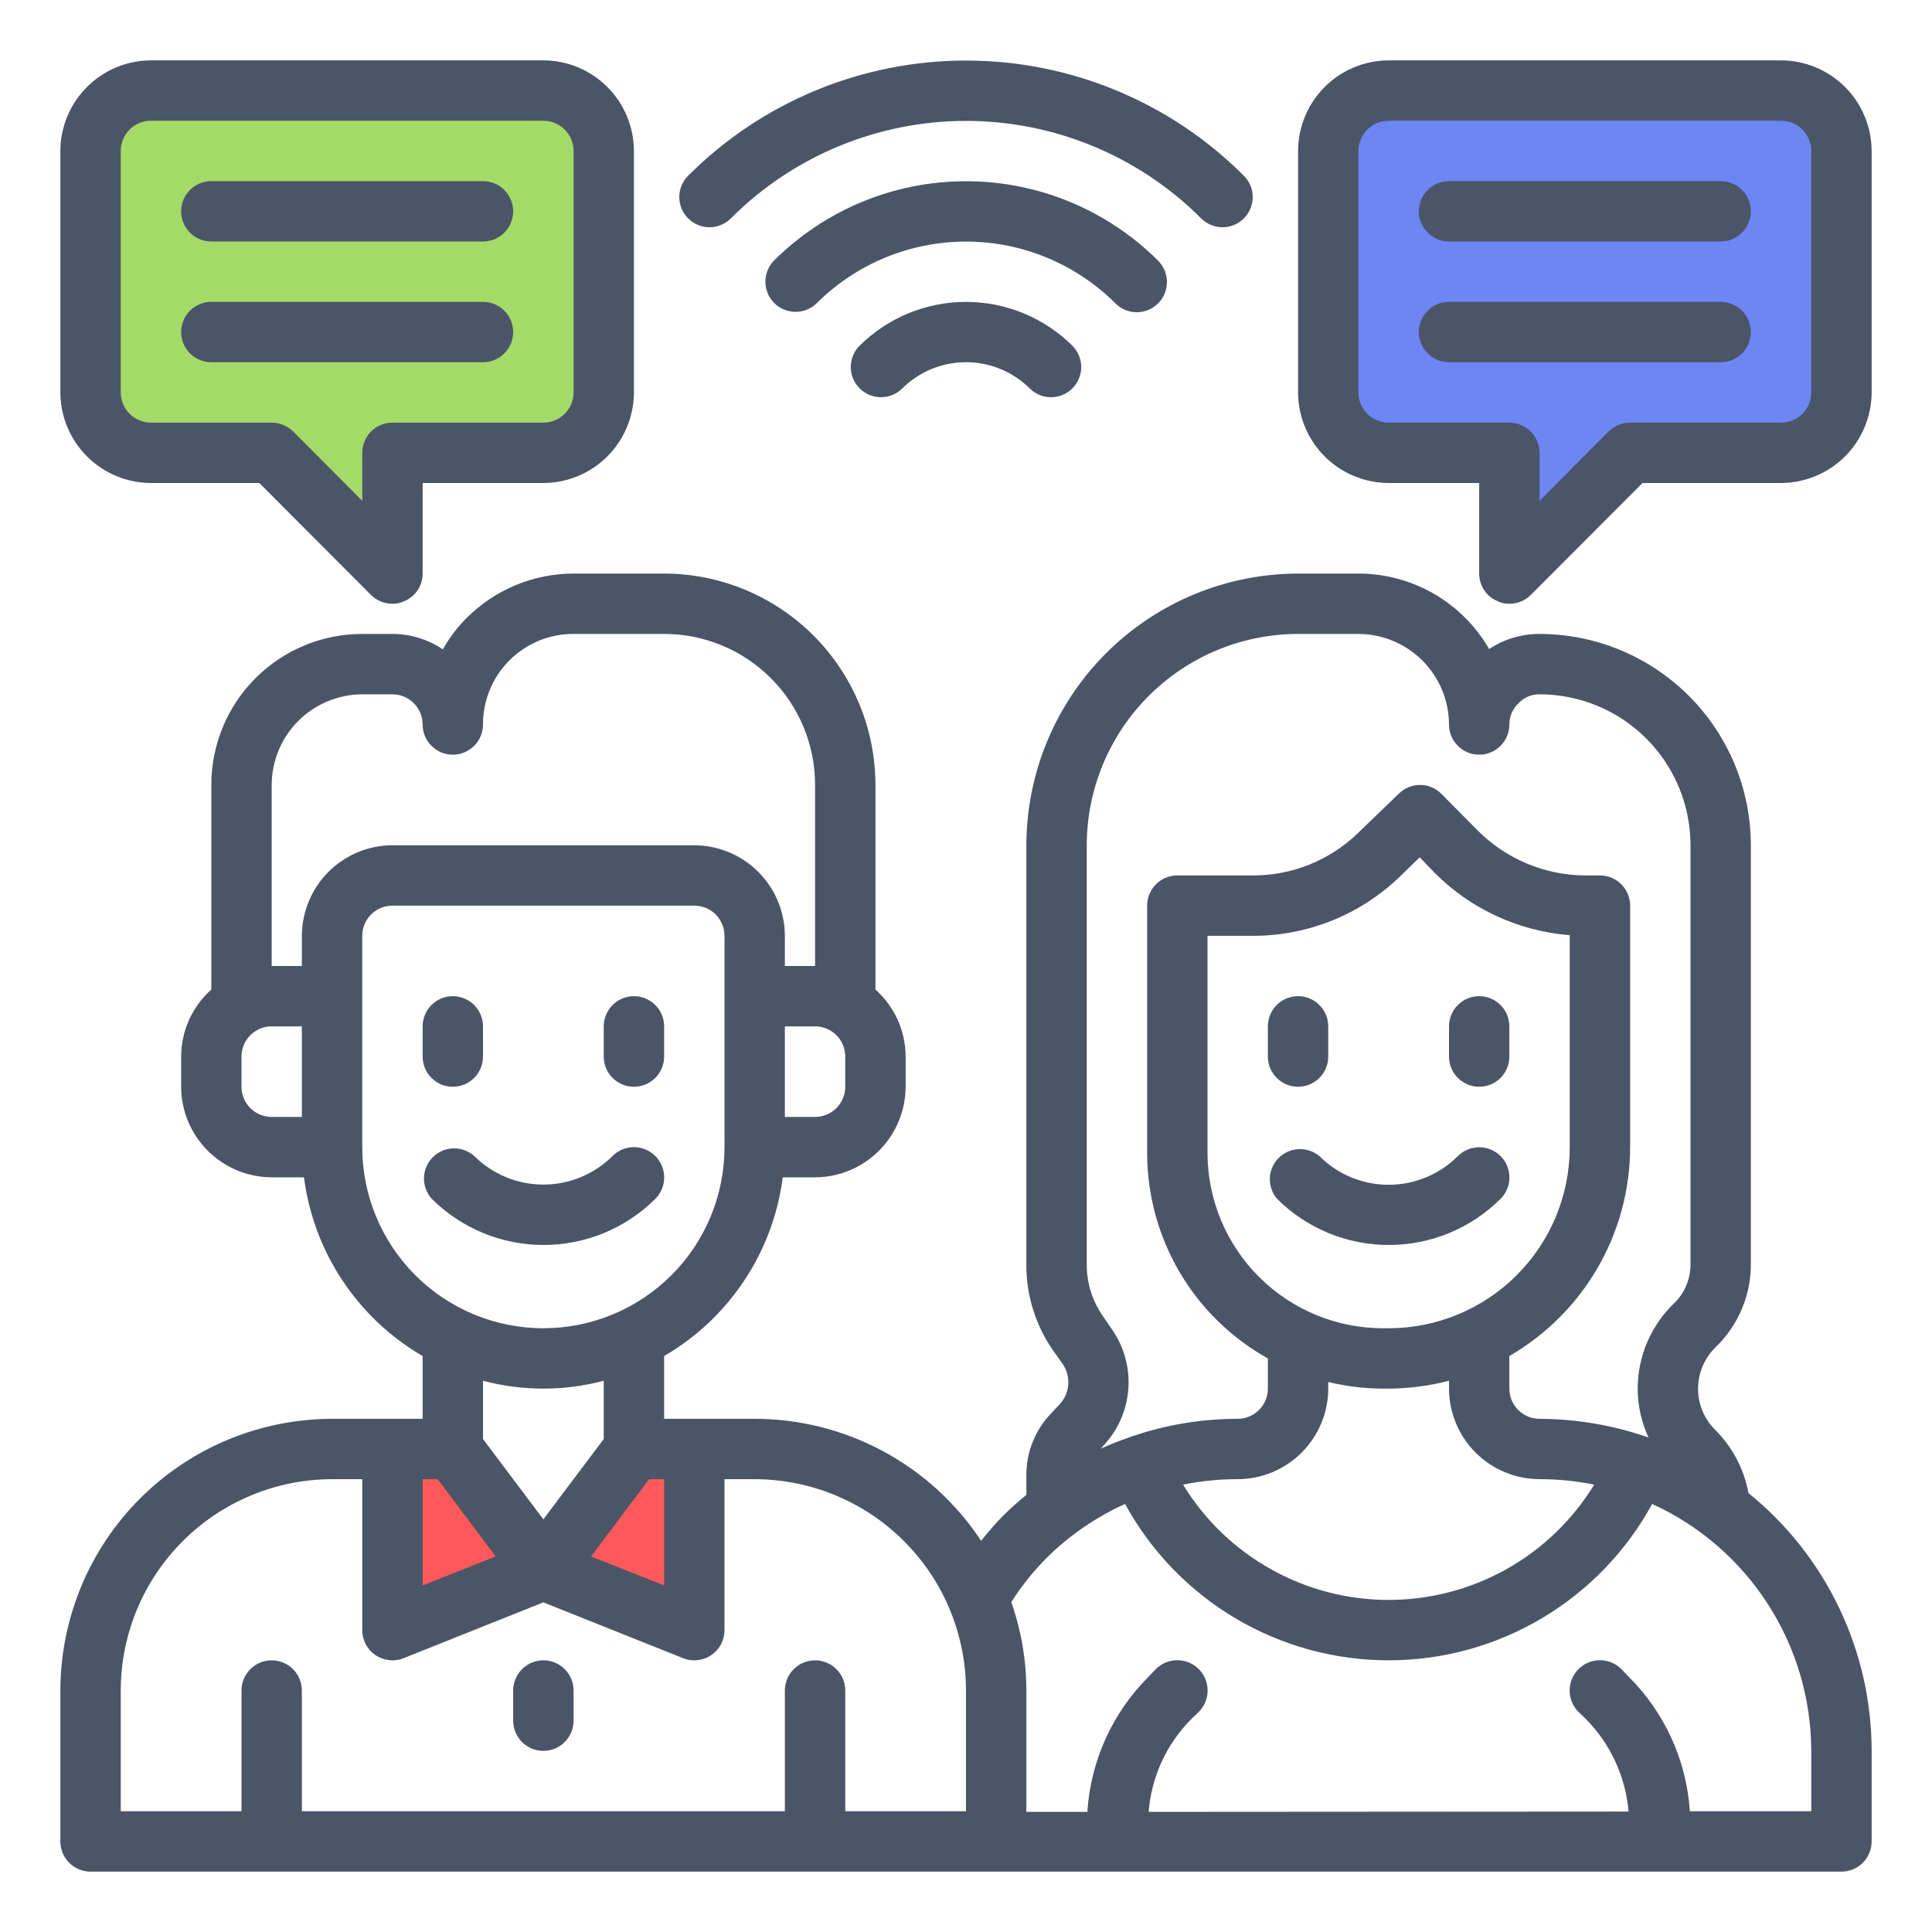 <?xml version="1.0" encoding="UTF-8"?> <svg xmlns="http://www.w3.org/2000/svg" width="50" height="50" viewBox="0 0 50 50" fill="none"> <g clip-path="url(#clip0_60_2161)"> <path d="M34.5 3L36 2.5H46L47.5 3V10L47 11.5H42.5L39 14.5V11.5H36L34.5 11V6V3Z" fill="#6D86F4"></path> <path d="M15 3.5L13.5 2.5H3.5L2 3.5V10.5L2.5 12H7L10.5 15V12H13.5L15 11.5V6.5V3.5Z" fill="#A4DB68"></path> <path d="M10 42.5V37.5H11.5L14 40L16.5 37.5L18 38V42L14 40.5L10 42.5Z" fill="#FD595A"></path> <path d="M18.923 5.642C20.536 4.033 22.721 3.129 25 3.129C27.278 3.129 29.464 4.033 31.076 5.642C31.148 5.717 31.235 5.777 31.33 5.817C31.425 5.858 31.528 5.88 31.632 5.881C31.735 5.882 31.838 5.862 31.934 5.823C32.03 5.783 32.117 5.725 32.191 5.652C32.264 5.579 32.322 5.492 32.361 5.396C32.401 5.3 32.42 5.197 32.42 5.093C32.419 4.989 32.397 4.887 32.356 4.791C32.315 4.696 32.256 4.61 32.181 4.538C30.275 2.635 27.693 1.567 25 1.567C22.307 1.567 19.724 2.635 17.819 4.538C17.744 4.61 17.684 4.696 17.643 4.791C17.603 4.887 17.581 4.989 17.58 5.093C17.579 5.197 17.599 5.3 17.638 5.396C17.677 5.492 17.735 5.579 17.809 5.652C17.882 5.725 17.97 5.783 18.066 5.823C18.162 5.862 18.264 5.882 18.368 5.881C18.472 5.88 18.574 5.858 18.67 5.817C18.765 5.777 18.851 5.717 18.923 5.642Z" fill="#4B5568"></path> <path d="M22.237 8.956C22.095 9.103 22.016 9.301 22.018 9.506C22.02 9.71 22.102 9.906 22.247 10.051C22.392 10.196 22.588 10.278 22.793 10.28C22.997 10.282 23.195 10.203 23.342 10.061C23.56 9.843 23.818 9.67 24.103 9.552C24.387 9.434 24.692 9.374 25 9.374C25.308 9.374 25.613 9.434 25.897 9.552C26.182 9.67 26.44 9.843 26.658 10.061C26.805 10.203 27.002 10.282 27.207 10.28C27.412 10.278 27.608 10.196 27.753 10.051C27.898 9.906 27.98 9.71 27.982 9.506C27.983 9.301 27.905 9.103 27.762 8.956C27.029 8.224 26.036 7.813 25 7.813C23.964 7.813 22.971 8.224 22.237 8.956Z" fill="#4B5568"></path> <path d="M29.419 8.08C29.574 8.08 29.725 8.034 29.853 7.949C29.982 7.863 30.082 7.741 30.141 7.598C30.2 7.455 30.215 7.298 30.185 7.147C30.155 6.995 30.081 6.856 29.972 6.747C28.652 5.43 26.864 4.69 25 4.69C23.136 4.69 21.348 5.43 20.028 6.747C19.886 6.894 19.807 7.091 19.809 7.296C19.81 7.501 19.893 7.697 20.037 7.842C20.182 7.987 20.378 8.069 20.583 8.071C20.788 8.072 20.985 7.994 21.133 7.851C22.159 6.827 23.55 6.252 25 6.252C26.45 6.252 27.84 6.827 28.867 7.851C28.939 7.924 29.025 7.982 29.12 8.021C29.215 8.06 29.317 8.081 29.419 8.08Z" fill="#4B5568"></path> <path d="M11.719 28.125C11.926 28.125 12.125 28.043 12.271 27.896C12.418 27.75 12.5 27.551 12.5 27.344V26.562C12.5 26.355 12.418 26.157 12.271 26.01C12.125 25.864 11.926 25.781 11.719 25.781C11.511 25.781 11.313 25.864 11.166 26.01C11.02 26.157 10.938 26.355 10.938 26.562V27.344C10.938 27.551 11.02 27.75 11.166 27.896C11.313 28.043 11.511 28.125 11.719 28.125Z" fill="#4B5568"></path> <path d="M16.406 28.125C16.613 28.125 16.812 28.043 16.959 27.896C17.105 27.75 17.188 27.551 17.188 27.344V26.562C17.188 26.355 17.105 26.157 16.959 26.01C16.812 25.864 16.613 25.781 16.406 25.781C16.199 25.781 16 25.864 15.854 26.01C15.707 26.157 15.625 26.355 15.625 26.562V27.344C15.625 27.551 15.707 27.75 15.854 27.896C16 28.043 16.199 28.125 16.406 28.125Z" fill="#4B5568"></path> <path d="M37.727 29.922C37.252 30.396 36.608 30.662 35.937 30.662C35.266 30.662 34.623 30.396 34.148 29.922C33.998 29.796 33.806 29.731 33.611 29.739C33.416 29.747 33.23 29.829 33.092 29.967C32.954 30.105 32.872 30.291 32.864 30.486C32.856 30.681 32.921 30.873 33.047 31.023C33.815 31.79 34.856 32.22 35.942 32.22C37.028 32.22 38.069 31.79 38.837 31.023C38.91 30.95 38.967 30.863 39.006 30.768C39.045 30.673 39.064 30.572 39.064 30.469C39.063 30.366 39.043 30.265 39.003 30.17C38.964 30.075 38.906 29.989 38.833 29.917C38.76 29.845 38.673 29.788 38.578 29.749C38.483 29.71 38.382 29.69 38.279 29.69C38.176 29.691 38.075 29.712 37.98 29.751C37.885 29.791 37.8 29.849 37.727 29.922Z" fill="#4B5568"></path> <path d="M16.958 29.917C16.886 29.845 16.799 29.787 16.704 29.747C16.61 29.708 16.508 29.688 16.405 29.688C16.303 29.688 16.201 29.708 16.106 29.747C16.011 29.787 15.925 29.845 15.853 29.917C15.377 30.391 14.734 30.657 14.063 30.657C13.392 30.657 12.748 30.391 12.273 29.917C12.124 29.784 11.93 29.714 11.73 29.72C11.53 29.726 11.341 29.808 11.2 29.949C11.059 30.091 10.978 30.281 10.972 30.48C10.967 30.68 11.039 30.874 11.172 31.023C11.941 31.79 12.982 32.22 14.067 32.22C15.153 32.22 16.194 31.79 16.963 31.023C17.035 30.95 17.092 30.863 17.131 30.768C17.17 30.673 17.19 30.572 17.189 30.469C17.189 30.366 17.168 30.265 17.129 30.17C17.089 30.075 17.031 29.989 16.958 29.917Z" fill="#4B5568"></path> <path d="M33.594 28.125C33.801 28.125 34 28.043 34.146 27.896C34.293 27.75 34.375 27.551 34.375 27.344V26.562C34.375 26.355 34.293 26.157 34.146 26.01C34 25.864 33.801 25.781 33.594 25.781C33.386 25.781 33.188 25.864 33.041 26.01C32.895 26.157 32.812 26.355 32.812 26.562V27.344C32.812 27.551 32.895 27.75 33.041 27.896C33.188 28.043 33.386 28.125 33.594 28.125Z" fill="#4B5568"></path> <path d="M38.281 25.781C38.074 25.781 37.875 25.864 37.729 26.01C37.582 26.157 37.5 26.355 37.5 26.562V27.344C37.5 27.551 37.582 27.75 37.729 27.896C37.875 28.043 38.074 28.125 38.281 28.125C38.489 28.125 38.687 28.043 38.834 27.896C38.98 27.75 39.062 27.551 39.062 27.344V26.562C39.062 26.355 38.98 26.157 38.834 26.01C38.687 25.864 38.489 25.781 38.281 25.781Z" fill="#4B5568"></path> <path d="M45.25 38.641C45.137 38.021 44.837 37.451 44.391 37.008C44.248 36.866 44.135 36.697 44.058 36.511C43.982 36.325 43.943 36.126 43.946 35.925C43.948 35.724 43.99 35.525 44.071 35.341C44.151 35.156 44.268 34.99 44.414 34.852C44.702 34.57 44.931 34.234 45.085 33.862C45.24 33.49 45.317 33.09 45.312 32.688V21.875C45.311 20.425 44.734 19.035 43.709 18.01C42.684 16.985 41.294 16.408 39.844 16.406C39.38 16.405 38.926 16.541 38.539 16.797C38.196 16.203 37.703 15.71 37.109 15.367C36.516 15.024 35.842 14.844 35.156 14.844H33.594C31.73 14.847 29.943 15.588 28.625 16.906C27.307 18.224 26.565 20.011 26.562 21.875V32.734C26.559 33.538 26.808 34.322 27.273 34.977L27.5 35.297C27.608 35.452 27.659 35.64 27.647 35.829C27.634 36.017 27.557 36.196 27.43 36.336L27.188 36.594C26.783 37.022 26.559 37.59 26.562 38.18V38.688C26.35 38.859 26.147 39.042 25.953 39.234C25.75 39.438 25.57 39.656 25.391 39.875C24.751 38.906 23.881 38.11 22.858 37.559C21.836 37.008 20.693 36.719 19.531 36.719H17.188V35.094C18.02 34.61 18.73 33.941 19.262 33.139C19.795 32.337 20.135 31.424 20.258 30.469H21.094C21.715 30.467 22.31 30.219 22.749 29.78C23.188 29.341 23.436 28.746 23.438 28.125V27.344C23.436 27.016 23.366 26.692 23.232 26.393C23.097 26.095 22.901 25.827 22.656 25.609V20.312C22.655 18.863 22.078 17.473 21.053 16.447C20.027 15.422 18.637 14.845 17.188 14.844H14.844C13.806 14.845 12.812 15.258 12.078 15.992C11.835 16.233 11.628 16.506 11.461 16.805C11.075 16.545 10.621 16.407 10.156 16.406H9.375C8.339 16.406 7.345 16.818 6.613 17.55C5.88 18.283 5.469 19.276 5.469 20.312V25.609C5.224 25.827 5.028 26.095 4.893 26.393C4.759 26.692 4.689 27.016 4.688 27.344V28.125C4.689 28.746 4.937 29.341 5.376 29.78C5.815 30.219 6.41 30.467 7.031 30.469H7.867C7.99 31.424 8.33 32.337 8.863 33.139C9.395 33.941 10.105 34.61 10.938 35.094V36.719H8.594C6.73 36.722 4.943 37.463 3.625 38.781C2.307 40.099 1.565 41.886 1.562 43.75V47.656C1.562 47.864 1.645 48.062 1.791 48.209C1.938 48.355 2.137 48.438 2.344 48.438H47.656C47.864 48.438 48.062 48.355 48.209 48.209C48.355 48.062 48.438 47.864 48.438 47.656V45.312C48.437 44.033 48.15 42.77 47.599 41.616C47.047 40.462 46.245 39.445 45.25 38.641ZM21.875 27.344V28.125C21.875 28.332 21.793 28.531 21.646 28.677C21.5 28.824 21.301 28.906 21.094 28.906H20.312V26.562H21.094C21.301 26.562 21.5 26.645 21.646 26.791C21.793 26.938 21.875 27.137 21.875 27.344ZM7.812 28.906H7.031C6.824 28.906 6.625 28.824 6.479 28.677C6.332 28.531 6.25 28.332 6.25 28.125V27.344C6.25 27.137 6.332 26.938 6.479 26.791C6.625 26.645 6.824 26.562 7.031 26.562H7.812V28.906ZM7.812 24.219V25H7.031V20.312C7.033 19.692 7.281 19.096 7.72 18.657C8.159 18.218 8.754 17.971 9.375 17.969H10.156C10.364 17.969 10.562 18.051 10.709 18.198C10.855 18.344 10.938 18.543 10.938 18.75C10.938 18.957 11.02 19.156 11.166 19.302C11.313 19.449 11.511 19.531 11.719 19.531C11.926 19.531 12.125 19.449 12.271 19.302C12.418 19.156 12.5 18.957 12.5 18.75C12.499 18.442 12.559 18.137 12.676 17.852C12.793 17.567 12.966 17.308 13.184 17.09C13.402 16.872 13.661 16.7 13.945 16.582C14.23 16.465 14.536 16.405 14.844 16.406H17.188C18.224 16.406 19.217 16.818 19.95 17.55C20.682 18.283 21.094 19.276 21.094 20.312V25H20.312V24.219C20.311 23.598 20.063 23.003 19.624 22.564C19.185 22.124 18.59 21.877 17.969 21.875H10.156C9.535 21.877 8.94 22.124 8.501 22.564C8.062 23.003 7.814 23.598 7.812 24.219ZM9.375 29.688V24.219C9.375 24.012 9.457 23.813 9.604 23.666C9.75 23.52 9.949 23.438 10.156 23.438H17.969C18.176 23.438 18.375 23.52 18.521 23.666C18.668 23.813 18.75 24.012 18.75 24.219V29.688C18.75 30.931 18.256 32.123 17.377 33.002C16.498 33.881 15.306 34.375 14.062 34.375C12.819 34.375 11.627 33.881 10.748 33.002C9.869 32.123 9.375 30.931 9.375 29.688ZM16.797 38.281H17.188V41.031L15.297 40.281L16.797 38.281ZM14.062 39.32L12.5 37.242V35.734C13.524 36.005 14.601 36.005 15.625 35.734V37.242L14.062 39.32ZM10.938 38.281H11.328L12.828 40.281L10.938 41.031V38.281ZM25 46.875H21.875V43.75C21.875 43.543 21.793 43.344 21.646 43.198C21.5 43.051 21.301 42.969 21.094 42.969C20.887 42.969 20.688 43.051 20.541 43.198C20.395 43.344 20.312 43.543 20.312 43.75V46.875H7.812V43.75C7.812 43.543 7.73 43.344 7.584 43.198C7.437 43.051 7.238 42.969 7.031 42.969C6.824 42.969 6.625 43.051 6.479 43.198C6.332 43.344 6.25 43.543 6.25 43.75V46.875H3.125V43.75C3.127 42.3 3.703 40.91 4.729 39.885C5.754 38.86 7.144 38.283 8.594 38.281H9.375V42.188C9.375 42.316 9.406 42.441 9.466 42.555C9.526 42.668 9.613 42.764 9.719 42.836C9.849 42.922 10.001 42.968 10.156 42.969C10.255 42.97 10.354 42.952 10.445 42.914L14.062 41.469L17.68 42.914C17.771 42.952 17.87 42.97 17.969 42.969C18.124 42.968 18.276 42.922 18.406 42.836C18.512 42.764 18.599 42.668 18.659 42.555C18.719 42.441 18.75 42.316 18.75 42.188V38.281H19.531C20.981 38.283 22.371 38.86 23.396 39.885C24.422 40.91 24.998 42.3 25 43.75V46.875ZM28.125 21.875C28.127 20.425 28.703 19.035 29.729 18.01C30.754 16.985 32.144 16.408 33.594 16.406H35.156C35.777 16.408 36.372 16.656 36.812 17.095C37.251 17.534 37.498 18.129 37.5 18.75C37.5 18.957 37.582 19.156 37.729 19.302C37.875 19.449 38.074 19.531 38.281 19.531C38.489 19.531 38.687 19.449 38.834 19.302C38.98 19.156 39.062 18.957 39.062 18.75C39.062 18.646 39.083 18.542 39.124 18.447C39.166 18.351 39.228 18.265 39.305 18.195C39.374 18.122 39.458 18.064 39.55 18.025C39.643 17.986 39.743 17.967 39.844 17.969C40.88 17.969 41.873 18.38 42.606 19.113C43.338 19.845 43.75 20.839 43.75 21.875V32.688C43.755 32.877 43.721 33.065 43.652 33.241C43.582 33.417 43.477 33.577 43.344 33.711C43.041 33.998 42.8 34.343 42.634 34.725C42.469 35.108 42.384 35.521 42.383 35.938C42.384 36.375 42.48 36.806 42.664 37.203C41.758 36.886 40.804 36.722 39.844 36.719C39.636 36.719 39.438 36.636 39.291 36.49C39.145 36.343 39.062 36.145 39.062 35.938V35.094C40.011 34.545 40.8 33.757 41.348 32.809C41.897 31.86 42.186 30.783 42.188 29.688V23.438C42.188 23.23 42.105 23.032 41.959 22.885C41.812 22.739 41.614 22.656 41.406 22.656H41.031C39.988 22.653 38.988 22.237 38.25 21.5L37.305 20.547C37.161 20.4 36.966 20.316 36.761 20.314C36.556 20.311 36.358 20.389 36.211 20.531L35.141 21.562C34.414 22.266 33.441 22.658 32.43 22.656H30.469C30.262 22.656 30.063 22.739 29.916 22.885C29.77 23.032 29.688 23.23 29.688 23.438V29.852C29.691 30.934 29.982 31.995 30.531 32.928C31.08 33.86 31.868 34.629 32.812 35.156V35.938C32.812 36.145 32.73 36.343 32.584 36.49C32.437 36.636 32.239 36.719 32.031 36.719C31.062 36.719 30.1 36.886 29.188 37.211H29.18C29.172 37.211 29.172 37.211 29.172 37.219C28.94 37.297 28.713 37.388 28.492 37.492L28.57 37.398C28.942 36.997 29.165 36.48 29.202 35.934C29.239 35.388 29.088 34.846 28.773 34.398L28.555 34.078C28.275 33.686 28.125 33.216 28.125 32.734V21.875ZM34.375 35.938V35.766C34.843 35.879 35.323 35.936 35.805 35.938H35.938C36.465 35.934 36.989 35.866 37.5 35.734V35.938C37.502 36.559 37.749 37.154 38.188 37.593C38.628 38.032 39.223 38.279 39.844 38.281C40.319 38.28 40.792 38.328 41.258 38.422C40.701 39.334 39.919 40.087 38.988 40.609C38.056 41.132 37.006 41.406 35.938 41.406C34.869 41.406 33.819 41.132 32.887 40.609C31.956 40.087 31.174 39.334 30.617 38.422C31.083 38.328 31.556 38.28 32.031 38.281C32.652 38.279 33.247 38.032 33.687 37.593C34.126 37.154 34.373 36.559 34.375 35.938ZM31.25 29.852V24.219H32.43C33.846 24.22 35.207 23.671 36.227 22.688L36.742 22.188L37.141 22.602C38.075 23.532 39.31 24.099 40.625 24.203V29.688C40.625 30.931 40.131 32.123 39.252 33.002C38.373 33.881 37.181 34.375 35.938 34.375H35.805C34.601 34.378 33.446 33.904 32.592 33.055C31.738 32.207 31.255 31.055 31.25 29.852ZM46.875 46.875H43.734C43.647 45.559 43.083 44.321 42.148 43.391L41.961 43.195C41.814 43.048 41.614 42.966 41.406 42.966C41.198 42.966 40.999 43.048 40.852 43.195C40.705 43.342 40.622 43.542 40.622 43.75C40.622 43.958 40.705 44.158 40.852 44.305L41.047 44.492C41.681 45.137 42.07 45.982 42.148 46.883L29.727 46.891C29.798 45.986 30.188 45.136 30.828 44.492L31.023 44.305C31.171 44.158 31.253 43.958 31.253 43.75C31.253 43.542 31.171 43.342 31.023 43.195C30.876 43.048 30.677 42.966 30.469 42.966C30.261 42.966 30.061 43.048 29.914 43.195L29.727 43.391C28.789 44.325 28.225 45.569 28.141 46.891H26.562V43.75C26.562 42.971 26.43 42.197 26.172 41.461C26.428 41.058 26.727 40.684 27.062 40.344C27.655 39.749 28.352 39.267 29.117 38.922C29.786 40.147 30.772 41.169 31.972 41.881C33.172 42.593 34.542 42.969 35.938 42.969C37.333 42.969 38.703 42.593 39.903 41.881C41.103 41.169 42.089 40.147 42.758 38.922C43.984 39.481 45.023 40.381 45.753 41.514C46.483 42.647 46.872 43.965 46.875 45.312V46.875Z" fill="#4B5568"></path> <path d="M14.062 42.969C13.855 42.969 13.657 43.051 13.51 43.198C13.364 43.344 13.281 43.543 13.281 43.75V44.531C13.281 44.739 13.364 44.937 13.51 45.084C13.657 45.23 13.855 45.312 14.062 45.312C14.27 45.312 14.468 45.23 14.615 45.084C14.761 44.937 14.844 44.739 14.844 44.531V43.75C14.844 43.543 14.761 43.344 14.615 43.198C14.468 43.051 14.27 42.969 14.062 42.969Z" fill="#4B5568"></path> <path d="M5.469 6.25H12.5C12.707 6.25 12.906 6.168 13.052 6.021C13.199 5.875 13.281 5.676 13.281 5.469C13.281 5.262 13.199 5.063 13.052 4.916C12.906 4.77 12.707 4.688 12.5 4.688H5.469C5.262 4.688 5.063 4.77 4.916 4.916C4.77 5.063 4.688 5.262 4.688 5.469C4.688 5.676 4.77 5.875 4.916 6.021C5.063 6.168 5.262 6.25 5.469 6.25Z" fill="#4B5568"></path> <path d="M5.469 9.375H12.5C12.707 9.375 12.906 9.293 13.052 9.146C13.199 9 13.281 8.801 13.281 8.594C13.281 8.387 13.199 8.188 13.052 8.041C12.906 7.895 12.707 7.812 12.5 7.812H5.469C5.262 7.812 5.063 7.895 4.916 8.041C4.77 8.188 4.688 8.387 4.688 8.594C4.688 8.801 4.77 9 4.916 9.146C5.063 9.293 5.262 9.375 5.469 9.375Z" fill="#4B5568"></path> <path d="M14.062 1.562H3.906C3.285 1.564 2.69 1.812 2.251 2.251C1.812 2.69 1.564 3.285 1.562 3.906V10.156C1.564 10.777 1.812 11.372 2.251 11.812C2.69 12.251 3.285 12.498 3.906 12.5H6.711L9.602 15.398C9.749 15.544 9.949 15.626 10.156 15.625C10.259 15.628 10.36 15.606 10.453 15.562C10.597 15.505 10.72 15.406 10.806 15.278C10.892 15.149 10.938 14.998 10.938 14.844V12.5H14.062C14.684 12.498 15.279 12.251 15.718 11.812C16.157 11.372 16.404 10.777 16.406 10.156V3.906C16.404 3.285 16.157 2.69 15.718 2.251C15.279 1.812 14.684 1.564 14.062 1.562ZM14.844 10.156C14.844 10.364 14.761 10.562 14.615 10.709C14.468 10.855 14.27 10.938 14.062 10.938H10.156C9.949 10.938 9.75 11.02 9.604 11.166C9.457 11.313 9.375 11.511 9.375 11.719V12.961L7.586 11.164C7.437 11.02 7.238 10.939 7.031 10.938H3.906C3.699 10.938 3.5 10.855 3.354 10.709C3.207 10.562 3.125 10.364 3.125 10.156V3.906C3.125 3.699 3.207 3.5 3.354 3.354C3.5 3.207 3.699 3.125 3.906 3.125H14.062C14.27 3.125 14.468 3.207 14.615 3.354C14.761 3.5 14.844 3.699 14.844 3.906V10.156Z" fill="#4B5568"></path> <path d="M44.531 4.688H37.5C37.293 4.688 37.094 4.77 36.948 4.916C36.801 5.063 36.719 5.262 36.719 5.469C36.719 5.676 36.801 5.875 36.948 6.021C37.094 6.168 37.293 6.25 37.5 6.25H44.531C44.739 6.25 44.937 6.168 45.084 6.021C45.23 5.875 45.312 5.676 45.312 5.469C45.312 5.262 45.23 5.063 45.084 4.916C44.937 4.77 44.739 4.688 44.531 4.688Z" fill="#4B5568"></path> <path d="M44.531 7.812H37.5C37.293 7.812 37.094 7.895 36.948 8.041C36.801 8.188 36.719 8.387 36.719 8.594C36.719 8.801 36.801 9 36.948 9.146C37.094 9.293 37.293 9.375 37.5 9.375H44.531C44.739 9.375 44.937 9.293 45.084 9.146C45.23 9 45.312 8.801 45.312 8.594C45.312 8.387 45.23 8.188 45.084 8.041C44.937 7.895 44.739 7.812 44.531 7.812Z" fill="#4B5568"></path> <path d="M46.094 1.562H35.938C35.316 1.564 34.721 1.812 34.282 2.251C33.843 2.69 33.596 3.285 33.594 3.906V10.156C33.596 10.777 33.843 11.372 34.282 11.812C34.721 12.251 35.316 12.498 35.938 12.5H38.281V14.844C38.281 14.998 38.327 15.149 38.413 15.278C38.499 15.406 38.622 15.505 38.766 15.562C38.858 15.606 38.96 15.628 39.062 15.625C39.27 15.626 39.469 15.544 39.617 15.398L42.508 12.5H46.094C46.715 12.498 47.31 12.251 47.749 11.812C48.188 11.372 48.436 10.777 48.438 10.156V3.906C48.436 3.285 48.188 2.69 47.749 2.251C47.31 1.812 46.715 1.564 46.094 1.562ZM46.875 10.156C46.875 10.364 46.793 10.562 46.646 10.709C46.5 10.855 46.301 10.938 46.094 10.938H42.188C41.98 10.939 41.782 11.02 41.633 11.164L39.844 12.961V11.719C39.844 11.511 39.761 11.313 39.615 11.166C39.468 11.02 39.27 10.938 39.062 10.938H35.938C35.73 10.938 35.532 10.855 35.385 10.709C35.239 10.562 35.156 10.364 35.156 10.156V3.906C35.156 3.699 35.239 3.5 35.385 3.354C35.532 3.207 35.73 3.125 35.938 3.125H46.094C46.301 3.125 46.5 3.207 46.646 3.354C46.793 3.5 46.875 3.699 46.875 3.906V10.156Z" fill="#4B5568"></path> </g> <defs> <clipPath id="clip0_60_2161"> <rect width="50" height="50" fill="white"></rect> </clipPath> </defs> </svg> 